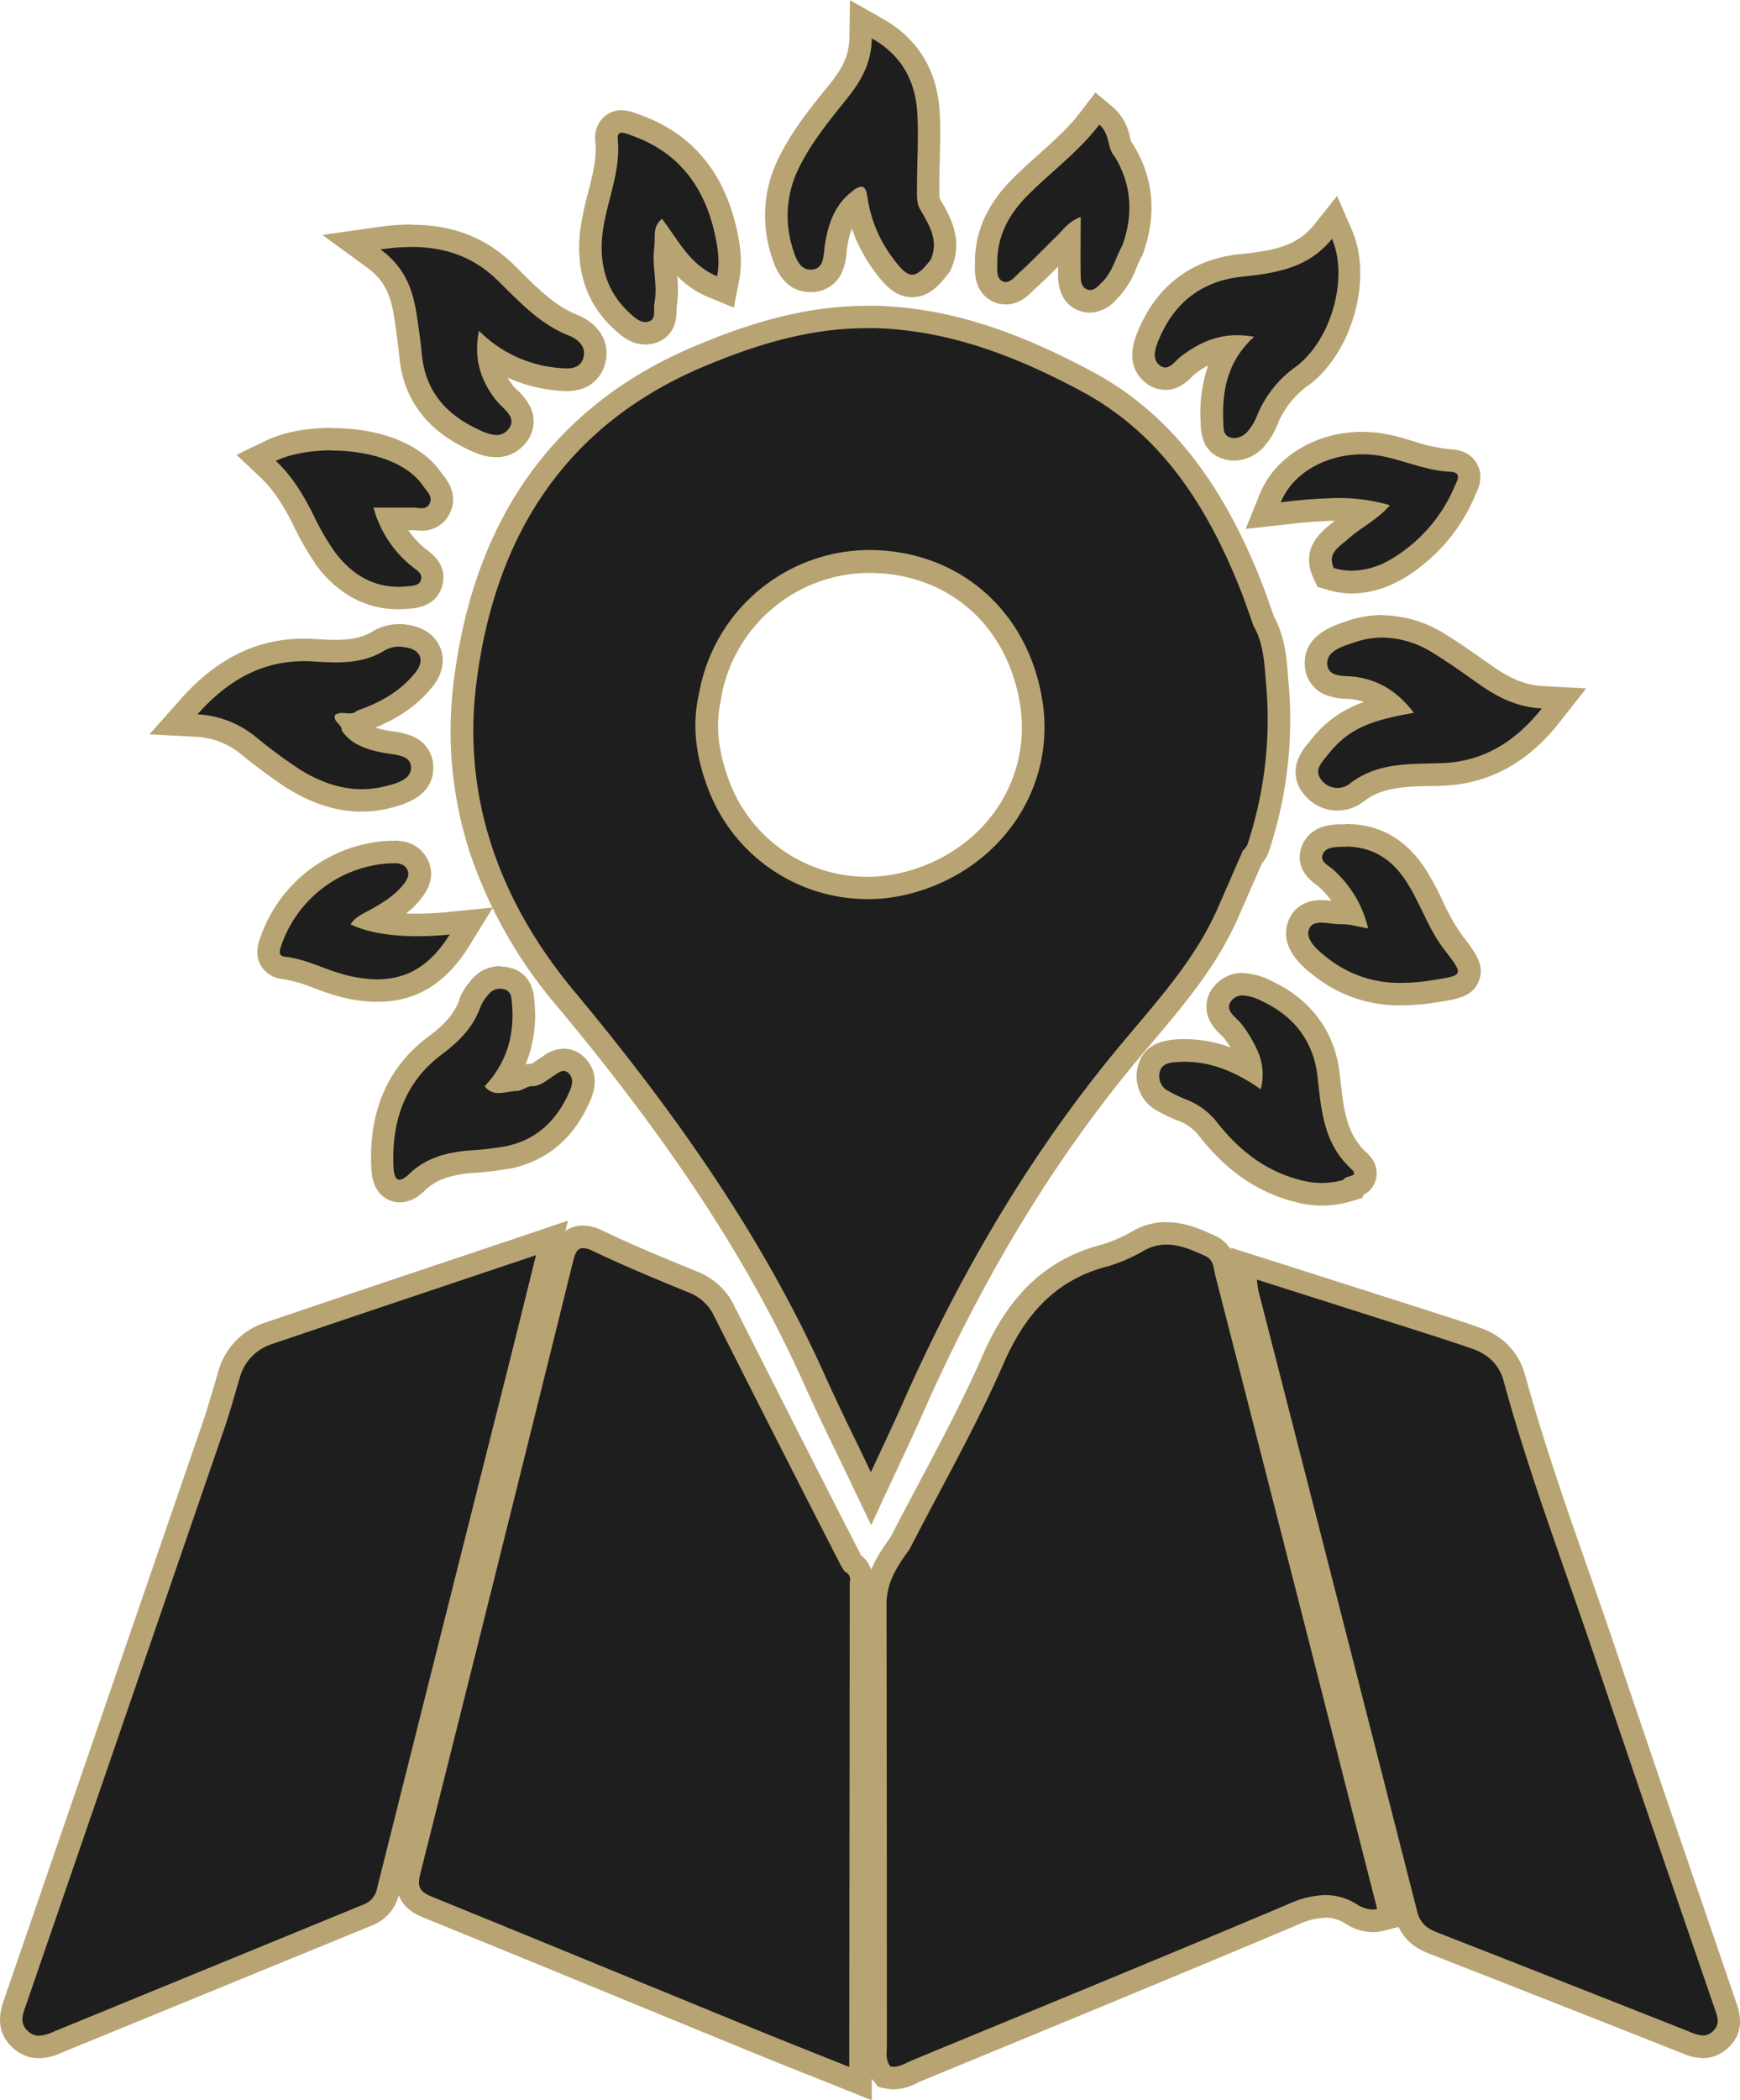 <svg xmlns="http://www.w3.org/2000/svg" viewBox="0 0 463.75 559.36"><defs><style>.cls-1{fill:#1e1e1e;}.cls-2{fill:#b8a473;}</style></defs><g id="Layer_2" data-name="Layer 2"><g id="Layer_1-2" data-name="Layer 1"><g id="Layer_2-2" data-name="Layer 2"><g id="Layer_1-2-2" data-name="Layer 1-2"><path class="cls-1" d="M238.18,553.43a7,7,0,0,1-1.44-.14l-1.06-.2-.69-.84c-1.86-2.29-1.74-4.8-1.66-6.63,0-.35,0-.69,0-1,0-38.42,0-78.15-.09-117.22-.06-7.07,3.59-12.22,6.58-16.36,2.51-4.89,5.13-9.82,7.66-14.59,5.93-11.16,12.06-22.7,17.16-34.38,6.76-15.45,16.32-24.28,30.09-27.77a41.76,41.76,0,0,0,8.86-3.93l.13-.08a15.25,15.25,0,0,1,7.17-1.8c4.26,0,8.19,1.78,11.66,3.36,3.15,1.45,3.7,4.4,4,6.17.07.33.12.66.2,1,11.09,43.12,22.35,87.16,33.47,130.87l10.42,40.76-2.93.73a8.46,8.46,0,0,1-2,.25A10.89,10.89,0,0,1,360,509.7l-.28-.17a12.92,12.92,0,0,0-6.55-1.83,22.36,22.36,0,0,0-8.67,2.17c-25.81,10.89-52.11,21.74-77.54,32.23l-22.89,9.44c-.34.14-.69.32-1,.49A11,11,0,0,1,238.18,553.43Z"/><path class="cls-2" d="M310.93,331.46c3.59,0,7,1.54,10.42,3.09,2.17,1,2.09,3.31,2.56,5.15q16.81,65.46,33.47,130.87c3.2,12.54,6.41,25.07,9.67,37.84a5.81,5.81,0,0,1-1.33.16,8.81,8.81,0,0,1-4.45-1.63,15.77,15.77,0,0,0-8.06-2.24,25.4,25.4,0,0,0-9.84,2.41c-33.4,14.1-66.93,27.83-100.4,41.66-1.55.65-3,1.66-4.79,1.66a4.24,4.24,0,0,1-.86-.08c-1.42-1.74-.95-3.81-.95-5.76q0-58.62-.09-117.23c-.05-6,2.94-10.34,6.15-14.78,8.42-16.41,17.64-32.48,25-49.34,5.8-13.26,13.93-22.5,28.16-26.08a45.45,45.45,0,0,0,9.57-4.24,12.11,12.11,0,0,1,5.77-1.46m0-6h0a18.24,18.24,0,0,0-8.57,2.15l-.13.07-.13.08a39,39,0,0,1-8.14,3.62c-14.7,3.75-24.88,13.11-32,29.45-5.06,11.59-11.16,23.08-17.06,34.19-2.5,4.71-5.09,9.57-7.57,14.41-3.08,4.26-7.09,10-7,18,.09,39,.09,78.76.09,117.18,0,.29,0,.59,0,.89a11.82,11.82,0,0,0,2.33,8.66l1.37,1.68,2.13.42a10.45,10.45,0,0,0,2,.19,13.83,13.83,0,0,0,6.2-1.71c.33-.16.65-.31.89-.41l22.83-9.42c25.45-10.5,51.77-21.35,77.6-32.25a19.48,19.48,0,0,1,7.51-1.94,9.78,9.78,0,0,1,5.06,1.44l.26.15a13.84,13.84,0,0,0,7.19,2.28,11.35,11.35,0,0,0,2.77-.34l5.86-1.45-1.49-5.86q-2.33-9.07-4.61-18-2.53-9.93-5.06-19.8c-11.07-43.5-22.33-87.53-33.47-130.88-.05-.17-.1-.46-.16-.77-.34-1.87-1.15-6.24-5.7-8.34-3.77-1.71-8-3.64-12.93-3.64Z"/><path class="cls-1" d="M225.23,553.27,217,550c-5.56-2.21-10.8-4.3-16.11-6.47l-29-11.89C153,523.86,133.42,515.82,114.13,508c-3.51-1.42-6.56-3.56-5-9.61,13.61-54,27.29-108.78,40.67-162.93.49-2,1.5-6,5.64-6a9.38,9.38,0,0,1,4,1.13c7.86,3.79,16.12,7.18,24.1,10.45l1.36.56a15.19,15.19,0,0,1,8.19,7.81c11.1,22,22.42,44.26,33.64,66.14.16.27.32.53.5.79a5.27,5.27,0,0,1,2.24,5.44q-.06,59.52-.13,119v14.15Z"/><path class="cls-2" d="M155.4,332.4a6.7,6.7,0,0,1,2.75.83c8.38,4,17,7.55,25.63,11.09a12.35,12.35,0,0,1,6.62,6.33q16.74,33.19,33.71,66.28a13.72,13.72,0,0,0,1.09,1.64,2.29,2.29,0,0,1,1.28,2.78q-.06,59.72-.13,119.42v9.72c-8.41-3.37-16.38-6.5-24.3-9.74C173.12,528.9,144.22,517,115.26,505.2c-3.15-1.27-4.18-2.42-3.26-6.1q20.53-81.44,40.68-162.94c.57-2.3,1.09-3.76,2.72-3.76m0-6h0c-6.49,0-8,6.26-8.55,8.32-13.36,54.08-27,108.89-40.67,162.91-2.36,9.43,4.56,12.22,6.83,13.13,19.29,7.84,38.89,15.89,57.84,23.67l28.92,11.87c5.31,2.17,10.55,4.26,16.09,6.46l8.25,3.3,8.24,3.3V540.77q.06-59.38.13-118.78a8.23,8.23,0,0,0-3-7.81l-.08-.14c-11.22-21.88-22.52-44.08-33.57-66a18.27,18.27,0,0,0-9.79-9.29l-1.32-.54c-7.94-3.26-16.16-6.63-23.93-10.38a12.13,12.13,0,0,0-5.36-1.43Z"/><path class="cls-1" d="M10.4,545.16a7.14,7.14,0,0,1-4.91-1.95c-3.83-3.39-2.36-7.51-1.48-10l.2-.57Q30.6,456.08,56.94,379.48c1.07-3.11,2-6.36,2.93-9.5.36-1.22.71-2.44,1.08-3.66a16,16,0,0,1,10.46-11.17c17.18-5.82,34.12-11.51,52.05-17.53l23.63-7.93L145.77,335c-1,4-2,7.9-2.91,11.7-1.71,6.88-3.35,13.5-5,20.1-11.44,45.37-23,91.35-34.4,136.68a8.69,8.69,0,0,1-5.76,6.65L15.35,543.89A12.94,12.94,0,0,1,10.4,545.16Z"/><path class="cls-2" d="M142.86,334.28c-2.81,11.27-5.33,21.54-7.92,31.79q-17.25,68.37-34.43,136.78a5.73,5.73,0,0,1-3.87,4.47L14.51,541a11.43,11.43,0,0,1-4.11,1.17A4.12,4.12,0,0,1,7.51,541c-2.54-2.25-1.33-4.83-.46-7.34q26.38-76.59,52.73-153.19c1.51-4.39,2.73-8.88,4.06-13.33A13,13,0,0,1,72.36,358c23.12-7.84,46.27-15.58,70.5-23.72m8.47-9.18L141,328.59l-18.32,6.15c-18,6-35,11.73-52.2,17.58a18.94,18.94,0,0,0-12.37,13.19c-.36,1.21-.72,2.42-1.07,3.63-1,3.25-1.84,6.33-2.89,9.37C36.62,429.33,18.88,480.87,1.37,531.69c-.06.18-.12.36-.19.55-.9,2.53-3,8.46,2.32,13.22a10.22,10.22,0,0,0,6.9,2.7,15.7,15.7,0,0,0,6.09-1.5l.29-.12,82-33.6a11.69,11.69,0,0,0,7.63-8.81c11.36-45.25,22.93-91.21,34.38-136.59,1.66-6.57,3.28-13.09,5-20,.95-3.85,1.93-7.77,2.94-11.83l2.65-10.63Z"/><path class="cls-1" d="M453.82,545.1a11.74,11.74,0,0,1-4.41-1.11c-22.36-8.84-45.14-17.8-67.69-26.62a10.5,10.5,0,0,1-6.94-7.5c-14-54.74-28.19-110.23-42.22-164.94a14.55,14.55,0,0,1-.47-2.81l-.11-1-.51-4.59,14.44,4.59L380.06,352c4.38,1.4,8.91,2.84,13.33,4.4,5.38,1.89,8.82,5.46,10.22,10.61,4.84,17.75,11,35.43,17,52.54,2.47,7,5,14.33,7.45,21.54,8,23.78,16.3,47.93,24.31,71.28l7.51,21.91c.74,2.14,2,5.72-1.31,8.83A6.73,6.73,0,0,1,453.82,545.1Z"/><path class="cls-2" d="M335,340.79c15.13,4.81,29.66,9.42,44.18,14.06,4.43,1.41,8.86,2.82,13.24,4.37,4.15,1.46,7.13,4.16,8.33,8.57,6.87,25.18,16.2,49.55,24.52,74.25C435.69,473,446.36,504,457,534.93c.72,2.11,1.55,4.12-.43,6a3.8,3.8,0,0,1-2.71,1.17,9.37,9.37,0,0,1-3.29-.89q-33.84-13.38-67.71-26.63c-2.7-1.06-4.39-2.55-5.13-5.45q-21.07-82.51-42.24-165a20.19,20.19,0,0,1-.48-3.34m-7-8.52,1,9.19c.05.36.08.68.11,1a18.49,18.49,0,0,0,.55,3.3c14,54.56,28.21,110,42.21,164.88,1.17,4.58,4,7.7,8.75,9.55,22.48,8.8,45.26,17.75,67.7,26.63a14.3,14.3,0,0,0,5.5,1.31,9.83,9.83,0,0,0,6.84-2.82c4.68-4.44,2.85-9.73,2.08-12l-.11-.3q-3.72-10.89-7.46-21.76c-8-23.3-16.25-47.39-24.25-71.11-2.43-7.22-5-14.51-7.45-21.57-6-17.05-12.15-34.69-17-52.34-1.65-6.06-5.84-10.44-12.12-12.65-4.46-1.58-9-3-13.41-4.43L346.7,338.22l-9.92-3.15-8.82-2.8Z"/><path class="cls-1" d="M243.11,76.14c-3.15,0-5.42-2.72-7.47-5.51a38.4,38.4,0,0,1-7.28-16.82c-3,2.54-4.65,6.12-5.54,11.78-.06.41-.1.84-.15,1.29-.23,2.29-.76,7.67-6.35,7.91H216c-5.32,0-6.94-5.51-7.71-8.16a31.41,31.41,0,0,1,2.05-23.48c3.23-6.55,7.77-12.2,12.15-17.66l1-1.22c3.47-4.33,5.8-8.39,5.89-14.09l.07-5.07,4.41,2.51c8.5,4.84,13.09,12.46,13.63,22.65.23,4.27.12,8.56,0,12.71-.06,2.42-.12,4.93-.11,7.37V51a6.78,6.78,0,0,0,.42,3.2l.37.63c2.38,4.08,5.35,9.17,2.63,15.49l-.15.35-.24.31C248.39,73.6,246.15,76.14,243.11,76.14Z"/><path class="cls-2" d="M232.38,10.23c8.28,4.71,11.67,11.72,12.12,20.2.35,6.63-.12,13.29-.1,19.93,0,1.79-.15,3.68.81,5.36,2.39,4.12,5.09,8.24,2.85,13.44-2.07,2.64-3.52,4-4.95,4s-2.94-1.42-5.05-4.29a35.29,35.29,0,0,1-6.87-16.37c-.27-2-.81-2.79-1.62-2.79a4.62,4.62,0,0,0-2.38,1.21c-4.71,3.57-6.46,8.68-7.33,14.23-.42,2.72-.07,6.51-3.66,6.66H216c-3,0-4.07-3.39-4.83-6a28.53,28.53,0,0,1,1.85-21.28c3.33-6.76,8.12-12.53,12.79-18.36,3.6-4.5,6.44-9.25,6.54-15.92M226.53,0l-.15,10.14c-.08,4.85-2.14,8.41-5.23,12.26l-1,1.21c-4.48,5.58-9.11,11.35-12.5,18.22a34.38,34.38,0,0,0-2.23,25.68c.83,2.84,3,10.28,10.58,10.28h.41a8.9,8.9,0,0,0,7.94-5.14,15.93,15.93,0,0,0,1.28-5.46c0-.43.08-.83.13-1.14a25.77,25.77,0,0,1,1.28-5.18,41.42,41.42,0,0,0,6.18,11.58c2.39,3.25,5.33,6.7,9.86,6.7s7.3-3.24,9.67-6.29l.48-.61.31-.71c3.32-7.71-.37-14-2.8-18.19l-.32-.54a12.66,12.66,0,0,1-.06-1.74c0-.24,0-.47,0-.7,0-2.42,0-4.91.11-7.31.1-4.21.21-8.56,0-12.94-.6-11.28-5.7-19.72-15.15-25.1l-8.81-5Z"/><path class="cls-1" d="M356.46,212.85a8.24,8.24,0,0,1-6.5-3.12,3.24,3.24,0,0,1-.24-.31c-3.21-4.19-.14-7.89,1.34-9.67l.45-.55c4.91-6.15,9.87-9.14,19.52-11.28a18.85,18.85,0,0,0-9.9-4.66c-.49-.08-1.14-.11-1.83-.15-2.65-.13-8.17-.42-8.54-6.06s5.28-7.48,8.64-8.6l.64-.22a26,26,0,0,1,8.42-1.43,28.85,28.85,0,0,1,15.11,4.58c3.61,2.2,7.09,4.66,10.46,7l2.06,1.45c3.82,2.69,8.6,5.47,15,5.82l5.76.32-3.57,4.53c-7.84,10-17.5,15.26-28.69,15.7l-3.43.09c-7.12.17-13.83.33-19.54,4.74A8.26,8.26,0,0,1,356.46,212.85Z"/><path class="cls-2" d="M368.46,169.8A25.85,25.85,0,0,1,382,173.94c4.24,2.59,8.28,5.52,12.36,8.38,4.82,3.38,9.94,6,16.55,6.36-7,8.9-15.66,14.13-26.45,14.55-8.67.33-17.23-.31-24.69,5.46a5.34,5.34,0,0,1-7.48-.83c-.06-.08-.12-.15-.17-.23-2-2.57.21-4.66,1.73-6.56,5.21-6.52,10.39-9.09,23-11.22-4.26-5.54-9-8.54-15.25-9.55-2.88-.47-7.6.4-7.85-3.44-.22-3.53,4.15-4.73,7.25-5.79a23,23,0,0,1,7.45-1.27m0-6h0a29.16,29.16,0,0,0-9.39,1.59l-.63.21c-3.34,1.12-11.16,3.75-10.67,11.63a8.82,8.82,0,0,0,5.71,7.9,17.57,17.57,0,0,0,5.67,1c.57,0,1.17.06,1.49.11a18.62,18.62,0,0,1,2.9.71,30.06,30.06,0,0,0-14.37,10.39l-.42.52a15.1,15.1,0,0,0-2.86,4.57,9,9,0,0,0,1.43,8.81c.09.13.19.25.29.38a11.33,11.33,0,0,0,15.87,1.81c4.92-3.79,10.86-3.93,17.74-4.09,1.15,0,2.31,0,3.47-.1,12.12-.47,22.53-6.13,30.94-16.83l7.14-9.07-11.53-.63c-4.54-.25-8.43-1.78-13.43-5.28L395.75,176c-3.41-2.41-6.93-4.89-10.62-7.14a31.8,31.8,0,0,0-16.67-5Z"/><path class="cls-1" d="M96.42,213.18c-5.84,0-11.85-1.86-17.85-5.54a144.15,144.15,0,0,1-12.34-9.08,23.61,23.61,0,0,0-13.76-5.33l-6.22-.32,4.13-4.66c9-10.2,19.06-15.16,30.62-15.16.84,0,1.69,0,2.55.07,2,.12,4,.25,5.93.25,5,0,8.45-.84,11.56-2.79l.08-.05.09,0a10.79,10.79,0,0,1,5.12-1.3,11.25,11.25,0,0,1,2.17.22c4.15.62,5.65,2.91,6.18,4.22s1,4-1.61,7.29c-3.86,4.84-9.09,8.34-16.41,11a5.54,5.54,0,0,1-2.82,1,3.65,3.65,0,0,1,.15.5c1.94,2.31,4.73,3.27,8.77,4.09.46.09,1,.16,1.5.23,2.78.39,8,1.11,8.27,6.25.36,5.93-6.11,7.53-9.23,8.3A28.54,28.54,0,0,1,96.42,213.18Z"/><path class="cls-2" d="M106.33,172.22a7.72,7.72,0,0,1,1.65.18c4.14.58,5.34,3.43,2.75,6.68-4,5.08-9.51,8.08-15.56,10.2a2.77,2.77,0,0,1-2,.71c-.65,0-1.33-.11-2-.11a2.83,2.83,0,0,0-1.89.58c-.55,1.87,2,2.46,1.82,4.16,2.71,3.81,6.76,5,11.07,5.87,2.84.56,7.17.43,7.37,3.72.21,3.46-4,4.48-7,5.22a25.61,25.61,0,0,1-6.12.75c-5.76,0-11.2-2-16.28-5.1a136.74,136.74,0,0,1-12-8.84,26.73,26.73,0,0,0-15.51-6c8-9,17.08-14.15,28.37-14.15.78,0,1.57,0,2.37.07,2.06.12,4.1.25,6.11.25,4.57,0,9-.63,13.16-3.25a7.73,7.73,0,0,1,3.69-.94m0-6a13.88,13.88,0,0,0-6.55,1.66l-.17.09-.17.11c-2.59,1.63-5.57,2.33-10,2.33-1.87,0-3.84-.12-5.75-.24-.91-.06-1.83-.08-2.73-.08-12.47,0-23.22,5.29-32.86,16.17l-8.26,9.31,12.43.66a20.58,20.58,0,0,1,12,4.65,143.13,143.13,0,0,0,12.5,9.21l.08.06.08,0c6.48,4,13,6,19.42,6a31.36,31.36,0,0,0,7.56-.93c3.33-.82,12.06-3,11.55-11.4a8.86,8.86,0,0,0-5.47-7.71,19.16,19.16,0,0,0-5.39-1.33c-.51-.07-1-.14-1.34-.21a29.35,29.35,0,0,1-3.2-.79c6.61-2.72,11.52-6.26,15.29-11,2.6-3.26,3.34-7,2-10.27s-4.35-5.43-8.44-6.06a13.41,13.41,0,0,0-2.69-.27Z"/><path class="cls-1" d="M132.26,118.82c-2.64,0-5.18-1.27-7.22-2.29l-.22-.11c-9.3-4.68-14.48-12-15.41-21.71-.32-3.3-.79-6.57-1.32-10.2-1-6.56-2.74-11.47-8.5-15.68l-5.94-4.34,7.28-1a61.48,61.48,0,0,1,8.68-.67c10.17,0,18.35,3.16,25,9.66l2.15,2.12c5,4.9,9.63,9.53,16,12,4.84,2,6.94,5.79,5.5,10-.71,2.09-2.54,4.58-7.16,4.58a23.42,23.42,0,0,1-2.4-.15,36.93,36.93,0,0,1-18.5-6.79,19.09,19.09,0,0,0,4.36,10.55c.3.37.76.83,1.25,1.32,1.73,1.69,5.77,5.67,1.9,10.28A6.83,6.83,0,0,1,132.26,118.82Z"/><path class="cls-2" d="M109.61,65.77c9,0,16.58,2.63,22.91,8.81,5.84,5.69,11.24,11.69,19.1,14.79,2.44,1,4.87,3,3.77,6.18-.73,2.11-2.49,2.56-4.33,2.56A20.41,20.41,0,0,1,149,98a34,34,0,0,1-21.35-9.9c-1.46,7.42.42,13.17,4.55,18.48,1.8,2.31,5.93,4.6,3.22,7.83a3.86,3.86,0,0,1-3.12,1.43c-2,0-4.25-1.16-6.09-2.08-7.94-4-12.9-10.2-13.77-19.31-.33-3.46-.83-6.91-1.34-10.36-1-6.51-2.83-12.64-9.7-17.66a57.29,57.29,0,0,1,8.25-.64m0-6h0a64.57,64.57,0,0,0-9.11.7L85.94,62.58l11.88,8.67c4.94,3.61,6.42,7.76,7.3,13.7.53,3.58,1,6.82,1.3,10,1,10.81,6.77,18.92,17,24.1l.22.11c2.2,1.1,5.22,2.61,8.57,2.61a9.9,9.9,0,0,0,7.71-3.57,8.92,8.92,0,0,0,1.49-9.68,15.47,15.47,0,0,0-3.58-4.67,14.09,14.09,0,0,1-1-1,21,21,0,0,1-1.58-2.3A39.89,39.89,0,0,0,148.42,104a24,24,0,0,0,2.64.16c7,0,9.32-4.63,10-6.62,1.95-5.61-.93-11.12-7.17-13.67l0,0h0c-5.75-2.27-10.22-6.69-14.95-11.37l-2.17-2.14c-7.24-7.07-16.1-10.51-27.09-10.51Z"/><path class="cls-1" d="M352.26,318.05a23.82,23.82,0,0,1-6.61-.93c-9.17-2.34-17-7.81-23.92-16.71a15.8,15.8,0,0,0-6.68-4.78,43.12,43.12,0,0,1-4.89-2.33,7.37,7.37,0,0,1-4.07-8.08c.93-4.88,5.42-5.21,7.34-5.35.77-.06,1.55-.09,2.31-.09a34.71,34.71,0,0,1,17.73,5.14,12.29,12.29,0,0,0-.75-3.14,30.35,30.35,0,0,0-4-7l-.09-.12a8.72,8.72,0,0,0-1.07-1.14c-1.38-1.35-5-4.93-1.55-9a6.75,6.75,0,0,1,5.29-2.4,15.85,15.85,0,0,1,6.62,1.95c9.5,4.51,15.12,12.25,16.24,22.38l.14,1.26c.92,8.45,1.72,15.76,7.9,21.43,1.43,1.32,2,2.71,1.65,4.14a4.08,4.08,0,0,1-3.1,2.85l-.12.52-1.7.48A24,24,0,0,1,352.26,318.05Z"/><path class="cls-2" d="M331.27,265.11a13.28,13.28,0,0,1,5.33,1.65c8.42,4,13.52,10.7,14.55,20,1,9,1.64,17.82,9,24.57,2.46,2.27-1.77,1.6-2.07,2.9a21.3,21.3,0,0,1-5.82.82,21,21,0,0,1-5.78-.81c-9.43-2.41-16.52-8.12-22.37-15.67a19,19,0,0,0-8-5.75,38.34,38.34,0,0,1-4.48-2.14,4.43,4.43,0,0,1-2.59-4.92c.48-2.51,2.57-2.75,4.61-2.9.7-.05,1.4-.08,2.09-.08,7.3,0,13.8,2.8,20.27,7.32a15.31,15.31,0,0,0-.48-9.39,33.87,33.87,0,0,0-4.46-7.74c-1.39-2-5.08-3.84-2.8-6.53a3.73,3.73,0,0,1,3-1.33m0-6h0a9.76,9.76,0,0,0-7.56,3.43,8.25,8.25,0,0,0-1.42,9,13.57,13.57,0,0,0,3.14,4.11c.25.24.61.59.73.74l.06.1.1.11c.58.76,1.12,1.55,1.62,2.36a34.85,34.85,0,0,0-12.2-2.21c-.83,0-1.68,0-2.53.09-5.78.43-9.16,3-10.07,7.76A10.42,10.42,0,0,0,308.75,296a48,48,0,0,0,5.12,2.44l.06,0,.06,0a13.08,13.08,0,0,1,5.43,3.88c7.29,9.38,15.63,15.18,25.49,17.72a27,27,0,0,0,14.82,0l3.4-1,.17-.73a6.45,6.45,0,0,0,3.44-4.35c.34-1.44.46-4.27-2.52-7-5.37-4.92-6.08-11.38-7-19.55l-.14-1.27c-1.24-11.21-7.45-19.78-17.94-24.76a18.52,18.52,0,0,0-7.9-2.23Z"/><path class="cls-1" d="M329,119.68a6.68,6.68,0,0,1-1.93-.28c-3.89-1.12-4-4.86-4-6.46v-.46c-.25-6,.19-13.36,4.88-20.12-3.81.37-7.38,1.94-11.34,5-.25.2-.57.52-.91.85-1.16,1.15-2.74,2.71-5.07,2.71A5.39,5.39,0,0,1,307,99.48c-3.88-3.28-1.74-8.32-.82-10.47,4.51-10.73,12.94-17.06,24.37-18.28,9.19-1,16.65-2.24,22-9l3.12-3.92,2,4.6c5.08,11.78,0,29.74-10.62,37.68a26.84,26.84,0,0,0-9.33,11.81,17.08,17.08,0,0,1-2.72,4.63A7.78,7.78,0,0,1,329,119.68Z"/><path class="cls-2" d="M355,63.6c4.48,10.38-.16,27-9.66,34.09A29.69,29.69,0,0,0,335,110.78a14.51,14.51,0,0,1-2.25,3.84,5,5,0,0,1-3.73,2.06,3.9,3.9,0,0,1-1.1-.16c-2-.57-1.81-2.57-1.88-4.17-.35-8.38,1.08-16.19,8.22-22.65a25.15,25.15,0,0,0-4.52-.43c-5.82,0-10.52,2.27-15,5.66-1.32,1-2.59,2.94-4.17,2.94a2.45,2.45,0,0,1-1.61-.68c-2.06-1.74-1-4.65,0-7,4.1-9.74,11.51-15.36,21.93-16.48C340,72.76,348.74,71.43,355,63.6M356.51,52l-6.24,7.83c-4.66,5.86-11.22,7-20,7.88-12.59,1.35-21.86,8.31-26.83,20.12-1,2.26-3.92,9.2,1.65,13.91a8.41,8.41,0,0,0,5.49,2.1c3.56,0,5.91-2.32,7.18-3.57.2-.2.5-.5.62-.6A29.24,29.24,0,0,1,322,97.31a39.56,39.56,0,0,0-2,15.29c0,.14,0,.28,0,.42.14,5,2.23,8.12,6.21,9.26a9.6,9.6,0,0,0,2.76.4,10.91,10.91,0,0,0,8.32-4.2l0,0,0,0a20,20,0,0,0,3.19-5.43,23.81,23.81,0,0,1,8.23-10.43l0,0,.05,0c11.64-8.69,17.16-28.36,11.59-41.28l-4-9.19Z"/><path class="cls-1" d="M106.49,317.23c-1.27,0-4.27-.57-4.59-5.92-.77-14.29,4-25.35,14.09-32.9,4.93-3.67,7.68-7,9.19-11.1a14.12,14.12,0,0,1,2.62-4.24,7,7,0,0,1,5.55-2.73,6.88,6.88,0,0,1,2.16.35c3.53,1.24,3.78,4.46,3.9,6l0,.34c.7,8-1.08,15-5.31,21l.75-.12a18.86,18.86,0,0,1,2.76-.32,7.62,7.62,0,0,0,.79-.35,7.87,7.87,0,0,1,3.42-.93h.35a7.85,7.85,0,0,0,2.38-1.33c.46-.32.91-.63,1.38-.92l.47-.31a6.67,6.67,0,0,1,3.79-1.46,4.84,4.84,0,0,1,3.4,1.44c2.1,2,2.44,4.73,1,8-3.89,9.09-10.31,14.64-19.08,16.48a81.7,81.7,0,0,1-10.35,1.21c-6.35.53-10.7,2.2-14,5.4C110.12,315.85,108.47,317.23,106.49,317.23Z"/><path class="cls-2" d="M133.35,263.34a4.12,4.12,0,0,1,1.24.2c1.75.62,1.73,2.25,1.86,3.75.74,8.37-1.4,15.79-7.27,22a4.42,4.42,0,0,0,3.75,1.81c1.56,0,3.21-.52,4.77-.55s2.64-1.28,4.15-1.28a2.45,2.45,0,0,1,.46,0c2.08-.27,3.55-1.69,5.23-2.73.84-.52,1.73-1.32,2.67-1.32a1.86,1.86,0,0,1,1.33.6c1.44,1.39,1,3.14.33,4.68-3.26,7.63-8.62,13-16.94,14.75a80.47,80.47,0,0,1-9.9,1.15c-6,.5-11.55,2-15.94,6.23-1.11,1.08-2,1.56-2.6,1.56-1,0-1.48-1.17-1.59-3.1-.66-12.18,2.88-22.85,12.89-30.31,4.59-3.42,8.24-7.11,10.21-12.47a10.74,10.74,0,0,1,2.12-3.36,4,4,0,0,1,3.23-1.65m0-6a10,10,0,0,0-7.85,3.81,16.79,16.79,0,0,0-3.07,5l0,.08,0,.08c-1.31,3.57-3.67,6.38-8.16,9.73-11,8.18-16.13,20.11-15.29,35.44.5,8.36,6.4,8.78,7.58,8.78,3.43,0,6-2.46,6.79-3.27,2.74-2.64,6.51-4,12.16-4.53A87,87,0,0,0,136,311.19h.09l.08,0c9.78-2.06,16.93-8.2,21.22-18.26,2.6-6,.06-9.68-1.68-11.36a7.75,7.75,0,0,0-5.49-2.28,9.59,9.59,0,0,0-5.48,2l-.35.23c-.56.35-1.07.71-1.51,1s-.87.6-1.19.78a8.9,8.9,0,0,0-1.6.18,34.77,34.77,0,0,0,2.34-16.69l0-.3c-.13-1.66-.53-6.7-5.81-8.58l-.07,0-.08,0a10.13,10.13,0,0,0-3.09-.49Z"/><path class="cls-1" d="M172,88.78c-2.79,0-4.87-2-6.4-3.37l-.07-.07c-6.36-5.94-9-13.84-7.93-23.47a75.89,75.89,0,0,1,2-9.8c1.28-5,2.48-9.66,2-14.59a4.86,4.86,0,0,1,1.07-3.87,4,4,0,0,1,3-1.28,8.32,8.32,0,0,1,3,.73l.45.16c12.48,4.33,20.54,13.47,23.93,27.18,1,4.21,1.89,8.72.91,13.74l-.7,3.6L190,76.34c-6-2.46-9.51-7.11-12.51-11.44,0,.44-.05.9-.11,1.36a29.27,29.27,0,0,0,.1,6.46,32.91,32.91,0,0,1,0,8.18l0,.21-.06.2a6.48,6.48,0,0,0,0,1c0,1.41.11,5.15-3.81,6.23A5.65,5.65,0,0,1,172,88.78Z"/><path class="cls-2" d="M165.76,35.33a9.06,9.06,0,0,1,2.48.73c12.06,4.18,19,12.94,22,25.06.95,4,1.73,8.08.88,12.45-7.28-3-10.4-9.71-14.66-15.27-2.68,2-1.73,5-2.08,7.56-.67,4.87.89,9.71.11,14.57-.55,1.8.72,4.57-1.75,5.25a2.74,2.74,0,0,1-.74.1c-1.63,0-3.14-1.43-4.42-2.63-6.12-5.72-7.9-13-7-20.94,1-8.37,4.89-16.23,4.08-25-.14-1.45.38-1.88,1.1-1.88m0-6a7,7,0,0,0-5.24,2.26,7.75,7.75,0,0,0-1.84,6.18c.41,4.39-.73,8.84-1.94,13.55a78.61,78.61,0,0,0-2.12,10.18c-1.21,10.66,1.77,19.41,8.86,26l.08.07c1.67,1.57,4.47,4.18,8.44,4.18a8.73,8.73,0,0,0,2.33-.32c2.81-.77,6.14-3,6-9.19v-.43l0,0,.06-.41a32.12,32.12,0,0,0,.11-7.87,25.32,25.32,0,0,0,8.31,5.61l6.78,2.79,1.4-7.2c1.09-5.6.09-10.67-.94-15v0c-3.65-14.75-12.35-24.61-25.86-29.29l-.34-.13a11.09,11.09,0,0,0-4.1-.93Z"/><path class="cls-1" d="M106.21,159.25c-7.86,0-14.51-3.7-19.76-11a72.58,72.58,0,0,1-5.71-10c-2.15-4.28-5-9.28-9.28-13.33l-3.18-3,3.93-1.9c4.08-2,10-3.11,16.21-3.11,12.14,0,22.12,4,26.7,10.56.18.26.37.5.57.74,1.07,1.35,3.08,3.85,1.53,7.08a5.16,5.16,0,0,1-4.93,3c-.53,0-1,0-1.45-.09a6.84,6.84,0,0,0-.76-.06l-6.34,0A27.44,27.44,0,0,0,112,148.79l.36.27c1.06.8,3.55,2.66,2.72,6-.88,3.5-4.29,3.85-5.58,4l-.29,0A25.87,25.87,0,0,1,106.21,159.25Z"/><path class="cls-2" d="M88.42,120c9.47,0,19.72,2.76,24.24,9.27,1,1.46,2.78,2.89,1.86,4.81a2.2,2.2,0,0,1-2.23,1.26c-.74,0-1.52-.15-2.21-.15H110c-3.5,0-6.94,0-10.45,0a30.15,30.15,0,0,0,10.67,16c1,.79,2.4,1.56,2,3.16s-2.1,1.63-3.3,1.77a24.82,24.82,0,0,1-2.68.16c-7.33,0-13-3.7-17.32-9.73A68.25,68.25,0,0,1,83.46,137c-2.62-5.22-5.6-10.17-9.94-14.25,3.71-1.8,9.16-2.81,14.9-2.81m0-6c-6.75,0-13,1.21-17.51,3.41l-7.86,3.79,6.36,6c3.94,3.71,6.59,8.4,8.65,12.5a74.44,74.44,0,0,0,5.87,10.27l0,.07,0,.06c5.76,8,13.44,12.22,22.19,12.22a29.84,29.84,0,0,0,3.37-.2l.26,0c5.61-.59,7.54-3.72,8.17-6.25.87-3.49-.42-6.55-3.83-9.11l-.27-.21,0,0,0,0a23.87,23.87,0,0,1-5-5.27h1.23c.15,0,.31,0,.46,0a16.51,16.51,0,0,0,1.76.11,8.14,8.14,0,0,0,7.64-4.67c2.35-4.92-.73-8.78-1.9-10.24-.16-.2-.34-.43-.42-.55C112.45,118.38,101.54,114,88.42,114Z"/><path class="cls-1" d="M373.66,264.76a33.65,33.65,0,0,1-21.29-7c-2.78-2.12-8-6.08-6.37-11.09.47-1.49,1.9-4,6.17-4a25.37,25.37,0,0,1,2.92.23,17.43,17.43,0,0,0,2.06.18h.55a17.23,17.23,0,0,1,2.51.21,26.83,26.83,0,0,0-6.95-9.57,7.82,7.82,0,0,0-.69-.53c-1.13-.81-4.59-3.31-2.6-7.29,1.58-3.17,5.06-3.33,7.14-3.42l.31,0,1.27,0c7.73,0,14,3.52,18.53,10.45a73.33,73.33,0,0,1,4.6,8.5,54.11,54.11,0,0,0,5.45,9.56l.13.16c3.28,4.28,4.93,6.43,3.89,9s-3.76,3-9.16,3.85l-.48.07A51.6,51.6,0,0,1,373.66,264.76Z"/><path class="cls-2" d="M358.69,225.48c6.93,0,12.14,3.2,16,9.1s5.89,12.66,10.18,18.24c5.42,7.06,5.39,6.92-3.7,8.32a50.2,50.2,0,0,1-7.54.62,30.78,30.78,0,0,1-19.46-6.34c-2.62-2-6.25-4.93-5.34-7.8.48-1.5,1.77-1.89,3.31-1.89s3.47.41,5,.41h.54c2.15,0,4.31.68,6.95,1.11a30,30,0,0,0-9.39-15.72c-1.27-1.13-3.67-2.07-2.59-4.23.84-1.69,3.08-1.69,4.91-1.78.37,0,.75,0,1.12,0m0-6c-.47,0-.94,0-1.41,0H357c-2.19.1-7.32.34-9.69,5.09-1.16,2.32-2.26,6.87,3.54,11.06l.45.33a24.27,24.27,0,0,1,3.56,3.9,24.54,24.54,0,0,0-2.66-.18c-6.41,0-8.45,4.24-9,6.07-2.23,7,4.53,12.19,7.42,14.39a36.5,36.5,0,0,0,23.1,7.57,56.42,56.42,0,0,0,8.45-.69l.48-.07c5.9-.91,9.8-1.51,11.48-5.7s-.82-7.46-4.29-12l-.12-.15a51.7,51.7,0,0,1-5.14-9.06,76.72,76.72,0,0,0-4.79-8.83c-5.16-7.83-12.24-11.8-21-11.8Z"/><path class="cls-1" d="M290.6,80.24A5.25,5.25,0,0,1,289,80c-3.83-1.2-3.92-5.22-3.94-6.54-.05-3.22,0-6.4,0-9.74-.42.45-.83.9-1.26,1.31-1.25,1.21-2.47,2.43-3.7,3.66-2,2-4.16,4.16-6.37,6.16l-.57.56c-1.08,1.08-2.71,2.72-5,2.72a5,5,0,0,1-2.45-.65c-2.95-1.66-2.87-5-2.82-7.06,0-.22,0-.43,0-.64,0-7.39,3-14,9.23-20.12,2.18-2.18,4.51-4.25,6.75-6.26,4.32-3.87,8.4-7.52,11.81-12l1.91-2.51,2.41,2a11.17,11.17,0,0,1,3.44,6.31,6.21,6.21,0,0,0,1,2.48l.19.21.15.25c4.85,8,5.63,16.75,2.33,26.12l-.09.24-.12.22a33.43,33.43,0,0,0-1.48,3.17,21.46,21.46,0,0,1-4.57,7.47l-.43.42A6.67,6.67,0,0,1,290.6,80.24Z"/><path class="cls-2" d="M293,33.21c2.89,2.44,2,6.2,4.11,8.52,4.56,7.49,4.93,15.43,2.06,23.56-1.84,3.31-2.66,7.2-5.51,9.94-.91.85-1.79,2-3.08,2a2.28,2.28,0,0,1-.71-.11c-1.69-.53-1.81-2.28-1.84-3.74-.08-5,0-9.93,0-15.6-3.36,1.28-4.67,3.44-6.36,5.08-3.35,3.23-6.54,6.62-10,9.75-1,.93-2.22,2.5-3.6,2.5a1.94,1.94,0,0,1-1-.27c-1.57-.88-1.28-3.3-1.27-5.06,0-7.25,3.35-13.07,8.34-18,6.21-6.19,13.37-11.4,18.84-18.58m-.95-8.66-3.83,5C285,33.83,281,37.38,276.82,41.15c-2.27,2-4.63,4.14-6.88,6.39-6.7,6.62-10.1,14.11-10.1,22.25,0,.15,0,.35,0,.55-.06,2.15-.18,7.21,4.34,9.74a7.93,7.93,0,0,0,3.92,1c3.58,0,5.92-2.35,7.17-3.61l.45-.44C277.92,75.07,280,73,282,71c0,.83,0,1.67,0,2.5.12,6.23,3.35,8.53,6,9.37a8.32,8.32,0,0,0,2.51.39,9.54,9.54,0,0,0,6.86-3.32l.33-.33,0,0,0,0a24,24,0,0,0,5.25-8.45c.46-1.06.89-2.06,1.35-2.9l.25-.44.16-.47c3.62-10.26,2.75-19.91-2.59-28.68l-.3-.49-.27-.31c-.11-.26-.27-.87-.39-1.32a13.88,13.88,0,0,0-4.4-7.87l-4.82-4.07Z"/><path class="cls-1" d="M100.6,263.82a37.2,37.2,0,0,1-9.47-1.34c-2.23-.58-4.35-1.37-6.41-2.13a38.31,38.31,0,0,0-8.86-2.54,4.67,4.67,0,0,1-3.63-2c-1.12-1.75-.49-3.67-.15-4.7a35.34,35.34,0,0,1,31.83-24.18c.37,0,.76,0,1.13,0,2.85,0,4.89,1,6.07,3.09,2.07,3.6-.67,6.84-1.58,7.9-2.58,3.07-5.9,5.08-9.08,6.89l-.73.4a52.22,52.22,0,0,0,11.57,1.17h0a83,83,0,0,0,8.3-.44l6-.6-3.2,5.17C116.88,259.45,109.73,263.82,100.6,263.82Z"/><path class="cls-2" d="M105,229.89c1.39,0,2.7.25,3.47,1.58.94,1.64-.2,3.22-1.26,4.47-2.28,2.71-5.28,4.52-8.28,6.22-2,1.12-4.16,1.91-5.48,4,4.16,2.09,10.4,3.18,17.8,3.18,2.72,0,5.6-.15,8.6-.45-5,8.08-11.15,11.93-19.29,11.93a34.6,34.6,0,0,1-8.71-1.24c-5.28-1.37-10.16-4.11-15.68-4.75-1.94-.22-1.8-1.21-1.28-2.79a32.5,32.5,0,0,1,29.14-22.12c.32,0,.65,0,1,0m0-6c-.48,0-.92,0-1.29,0a38.32,38.32,0,0,0-34.51,26.2c-.4,1.21-1.43,4.34.46,7.29a7.56,7.56,0,0,0,5.83,3.37,36.3,36.3,0,0,1,8.15,2.37,68.3,68.3,0,0,0,6.7,2.23,40.29,40.29,0,0,0,10.22,1.43c10.26,0,18.23-4.84,24.39-14.77l6.4-10.34-12.1,1.21c-2.77.27-5.46.42-8,.42-1.05,0-2.06,0-3-.07a25.46,25.46,0,0,0,3.59-3.47c4.12-4.86,3.29-8.84,1.87-11.32-1.2-2.09-3.68-4.59-8.67-4.59Z"/><path class="cls-1" d="M360.33,155a20.4,20.4,0,0,1-5.72-.83l-1.3-.39-.57-1.24c-2.52-5.47,1.36-8.62,3.44-10.31.34-.28.68-.55,1-.84a47.31,47.31,0,0,1,4.71-3.59c.76-.53,1.51-1.05,2.24-1.58a49.81,49.81,0,0,0-7.71-.57,126.27,126.27,0,0,0-14.05,1l-5.7.63,1.87-4.65c3.52-8.77,13.4-14.67,24.58-14.67a31.09,31.09,0,0,1,6.6.71c2.16.47,4.25,1.09,6.27,1.69a45,45,0,0,0,10.63,2.24,5,5,0,0,1,4.35,2.19c1.24,2.06.24,4.21-.35,5.5-.08.17-.16.33-.22.49a44.08,44.08,0,0,1-18.85,21.1A23.54,23.54,0,0,1,360.33,155Z"/><path class="cls-2" d="M363.1,121a28.35,28.35,0,0,1,6,.64c5.81,1.27,11.33,3.73,17.4,4,3.32.16,1.82,2.43,1.15,4a41,41,0,0,1-17.56,19.67,20.66,20.66,0,0,1-9.74,2.68,17,17,0,0,1-4.86-.71c-1.84-4,1.53-5.69,3.72-7.67,3.38-3.06,7.68-5,11.24-9.05a48.14,48.14,0,0,0-14-1.92,136.64,136.64,0,0,0-15.09,1.15c3.15-7.86,12.14-12.79,21.78-12.79m0-6h0c-12.39,0-23.39,6.65-27.36,16.55L332,140.87l10-1.11.72-.08a129.92,129.92,0,0,1,13-1l-.58.51c-.23.21-.54.46-.88.73-2.12,1.73-7.76,6.31-4.26,13.9l1.13,2.47,2.61.77a23.11,23.11,0,0,0,6.57,1,26.34,26.34,0,0,0,12.55-3.38l.07,0,.06,0A47.11,47.11,0,0,0,393.15,132c.05-.11.11-.25.18-.39.68-1.46,2.27-4.89.19-8.31-.94-1.55-2.87-3.45-6.76-3.63a42.77,42.77,0,0,1-9.92-2.13c-2.08-.61-4.23-1.25-6.48-1.74a34,34,0,0,0-7.25-.78Z"/><path class="cls-1" d="M229.4,393.4c-1.38-2.9-2.74-5.69-4.05-8.41-2.89-6-5.62-11.59-8.18-17.33-14.6-32.52-35.72-64.87-66.49-101.81-21.39-25.65-30.4-53.82-26.77-83.73,5.2-42.84,26.4-72.27,63-87.48,11.48-4.78,26.85-10.26,44-10.26l2.17,0c17.85.46,35.34,5.77,56.7,17.22,19,10.2,32.75,27.25,43.37,53.67.94,2.35,1.79,4.74,2.61,7.06.36,1,.72,2.06,1.09,3.09,2.67,4.77,3.1,10.1,3.47,14.81.06.69.11,1.38.17,2.06a107.94,107.94,0,0,1-4.95,43,6.69,6.69,0,0,1-1.72,3l-6.51,14.85c-5.4,12.37-14,22.51-22.28,32.31-1.17,1.38-2.34,2.76-3.49,4.14-22.88,27.31-42,58.78-58.56,96.23-1.76,3.94-3.61,7.92-5.58,12.13q-1.23,2.63-2.54,5.44l-2.69,5.78Zm2.37-243.95A43.24,43.24,0,0,0,189.34,185l0,.15c-1.71,7.31-1.05,14.89,2,23.16A42.33,42.33,0,0,0,242,235c22.73-6,36.55-26.37,32.86-48.46C271,164.14,254.15,149.57,231.77,149.45Z"/><path class="cls-2" d="M230.88,87.38l2.09,0c20.07.52,38.13,7.63,55.37,16.87,21.13,11.36,33.29,30.48,42,52.14,1.36,3.38,2.5,6.85,3.75,10.29,2.82,4.88,2.91,10.55,3.39,15.88a105.74,105.74,0,0,1-4.85,41.87,3.64,3.64,0,0,1-1.32,2q-3.39,7.74-6.77,15.46c-6,13.66-16,24.54-25.33,35.73-24.61,29.37-43.6,62-59,96.94-2.46,5.52-5.1,11.06-8.1,17.52-4.41-9.24-8.49-17.37-12.2-25.67C203,328.73,179.31,295.53,153,263.93c-19.56-23.45-29.8-51-26.1-81.45,4.73-38.92,23.18-69.28,61.18-85.07,13.78-5.74,27.76-10,42.81-10m.4,152.05a44.67,44.67,0,0,0,11.45-1.49h0c24.1-6.35,39-28.38,35-51.85-4-23.76-22.32-39.52-46-39.64a46.25,46.25,0,0,0-45.39,38c-2,8.52-.88,16.78,2.12,24.88a45.42,45.42,0,0,0,42.77,30.1m-.4-158c-17.65,0-33.38,5.61-45.12,10.49-37.67,15.65-59.48,45.9-64.83,89.89a104.47,104.47,0,0,0,4.59,46,124.08,124.08,0,0,0,22.86,40C179,304.49,200,336.63,214.43,368.9c2.58,5.76,5.31,11.41,8.21,17.39,1.32,2.72,2.67,5.51,4.05,8.4l5.49,11.5,5.37-11.55c.87-1.88,1.71-3.68,2.53-5.43,2-4.22,3.84-8.22,5.61-12.18,16.41-37.2,35.42-68.44,58.12-95.53q1.72-2.07,3.48-4.12c8.44-10,17.16-20.29,22.74-33.06l6.3-14.38a9.58,9.58,0,0,0,2.05-3.77,110.78,110.78,0,0,0,5.07-44.1c-.06-.69-.11-1.37-.17-2-.39-5-.84-10.54-3.72-15.82-.34-.94-.67-1.89-1-2.83-.82-2.35-1.68-4.78-2.65-7.19C325,127.07,310.79,109.54,291.18,99c-21.81-11.68-39.71-17.1-58.06-17.58l-2.24,0Zm.4,152.05a39.22,39.22,0,0,1-37.11-26.08l0,0,0-.05c-2.85-7.7-3.47-14.71-1.9-21.44l0-.14,0-.15a40.25,40.25,0,0,1,39.5-33.07c20.8.1,36.55,13.7,40.07,34.64,3.43,20.51-9.47,39.46-30.66,45a38.69,38.69,0,0,1-9.92,1.29Z"/></g></g></g></g></svg>